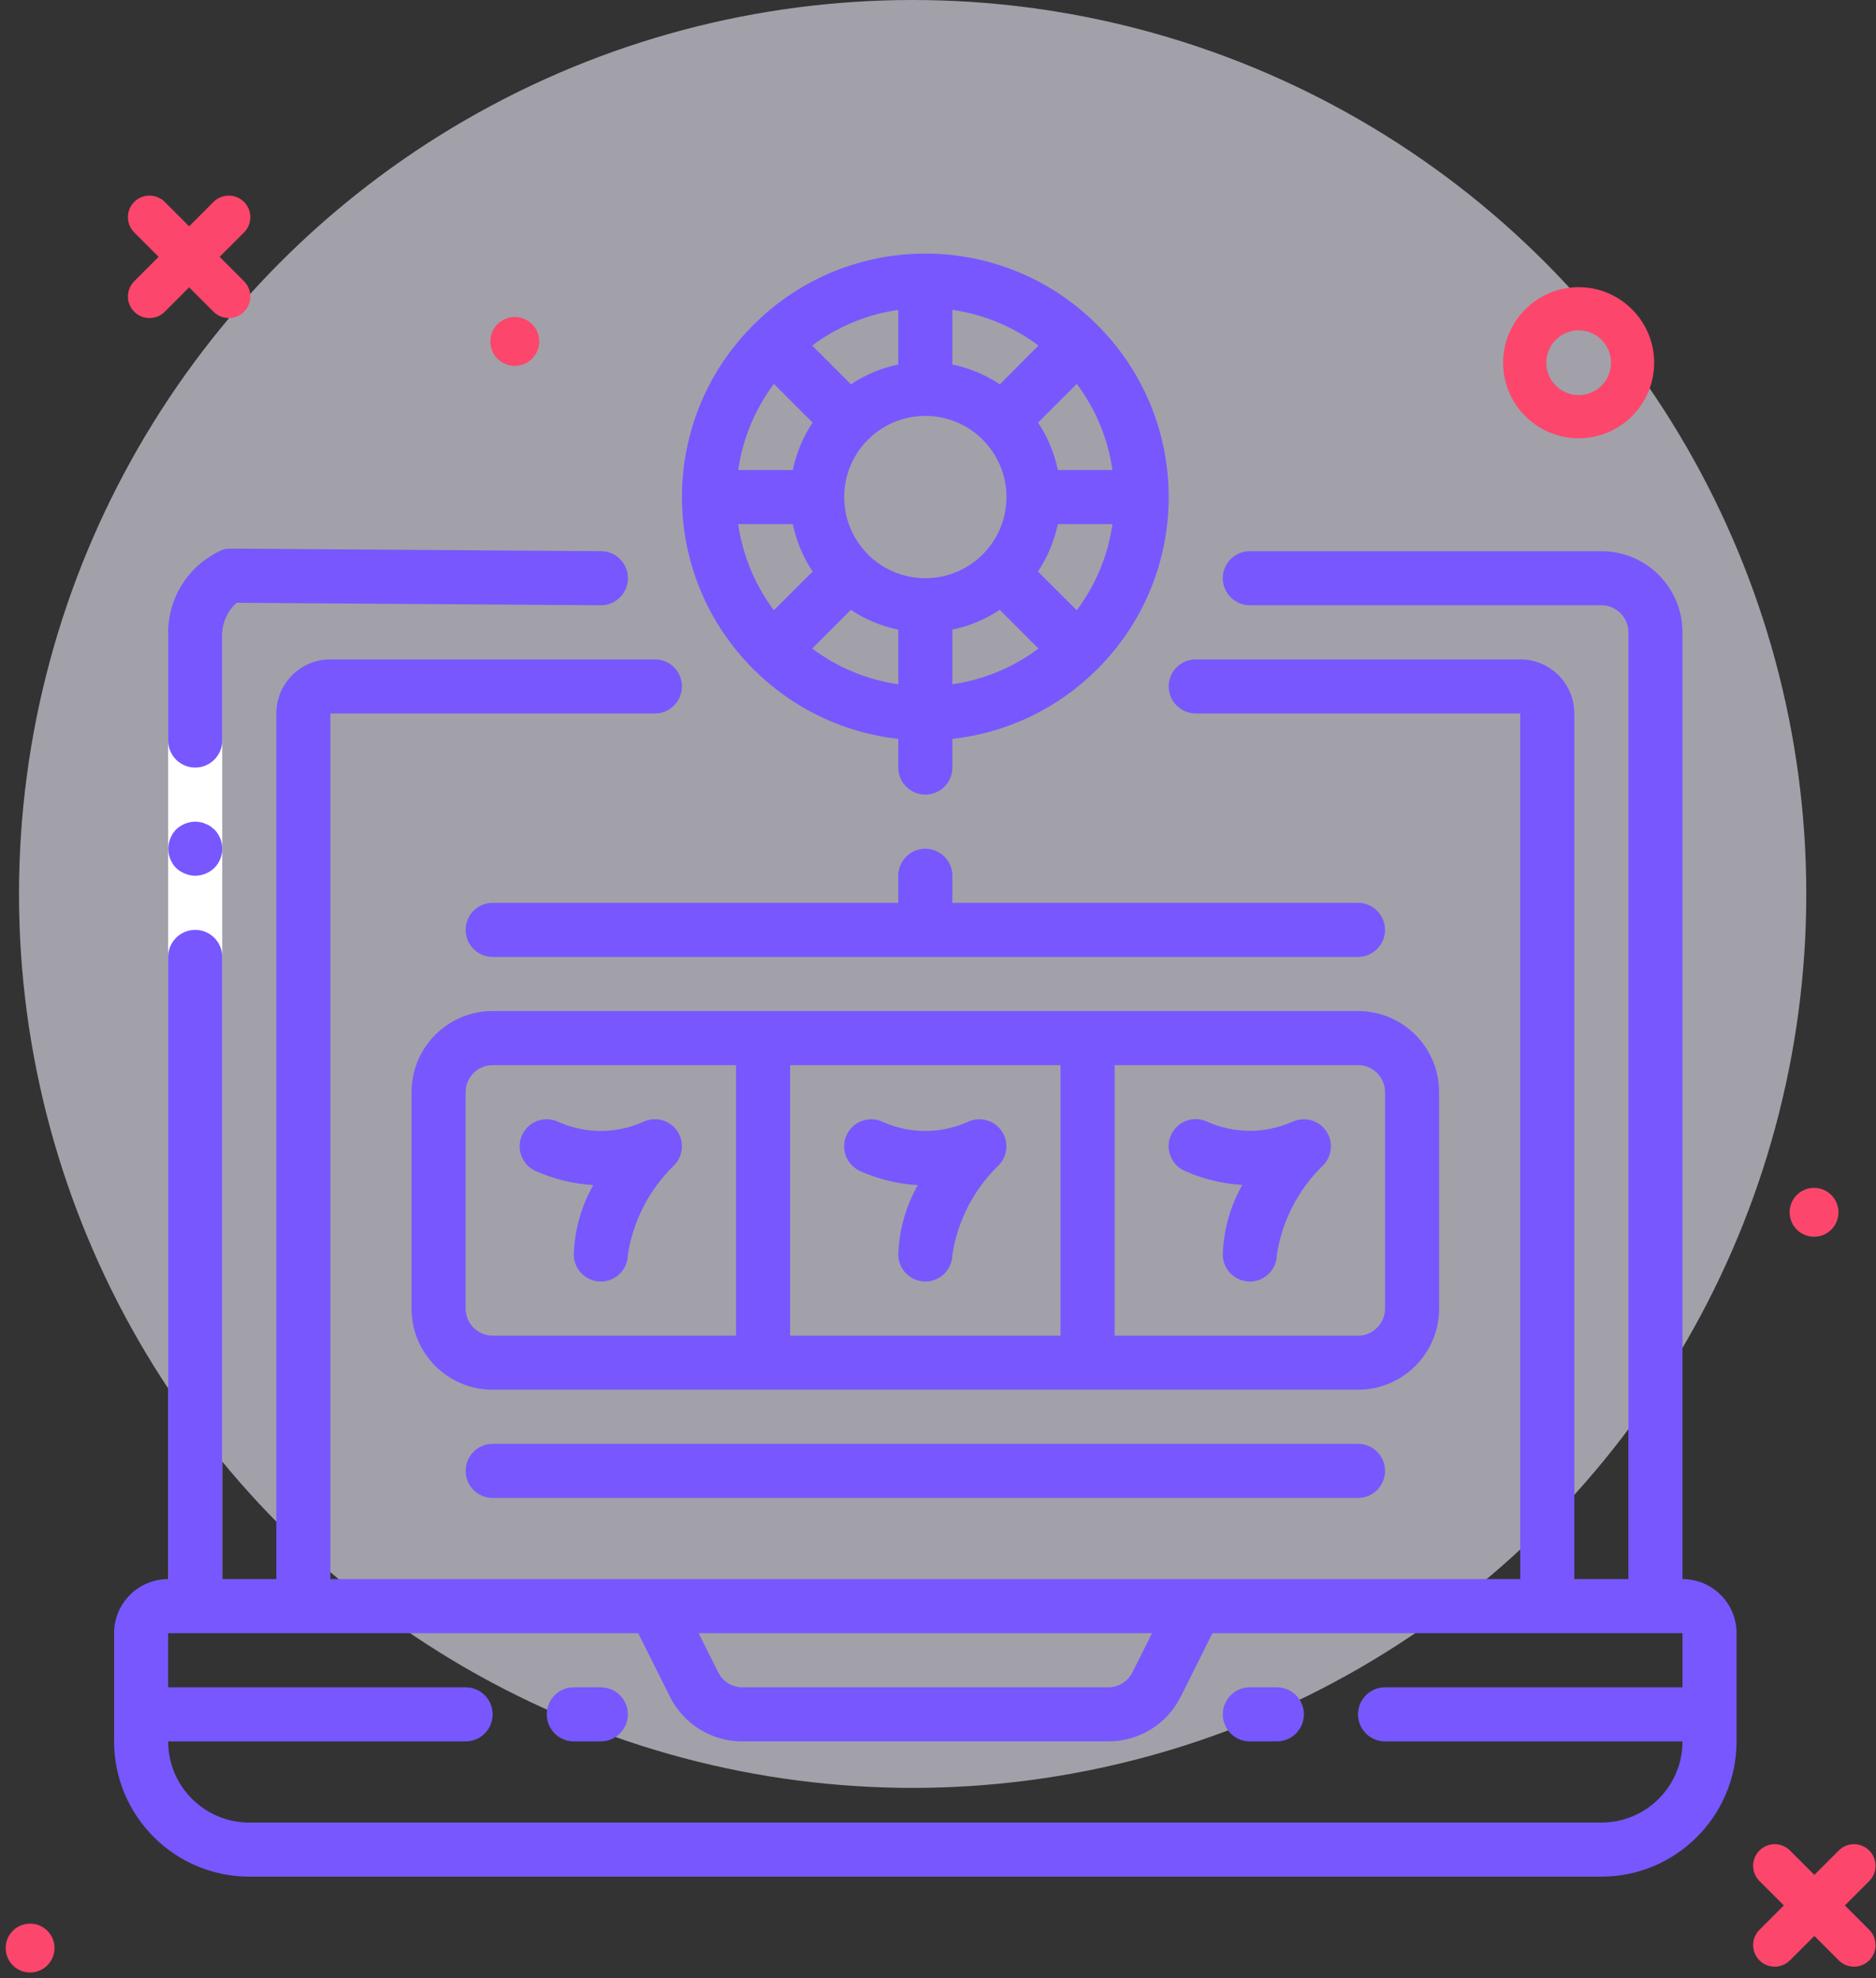 <?xml version="1.0" encoding="UTF-8"?>
<svg width="296px" height="312px" viewBox="0 0 296 312" version="1.1" xmlns="http://www.w3.org/2000/svg" xmlns:xlink="http://www.w3.org/1999/xlink">
    <rect x="0" y="0" width="296" height="312" fill="#333333" stroke="none"/>
    <title>Group 49</title>
    <g id="Home" stroke="none" stroke-width="1" fill="none" fill-rule="evenodd">
        <g id="home-page-final_5" transform="translate(-97, -5758)">
            <g id="Content" transform="translate(97, 4338)">
                <g id="Group-81" transform="translate(0, 1418)">
                    <g id="Group-49" transform="translate(0, 2)">
                        <circle id="Oval" fill="#ECEBF8" opacity="0.6" cx="144" cy="141" r="141"></circle>
                        <g id="015-bet" transform="translate(18, 40)">
                            <polygon id="Path" fill="#FFFFFF" fill-rule="nonzero" points="17.066 59.732 17.066 213.334 8.533 213.334 8.533 59.732"></polygon>
                            <path d="M234.666,46.934 C241.736,46.934 247.467,52.664 247.467,59.732 L247.467,59.732 L247.467,209.066 C252.18,209.066 256,212.887 256,217.6 L256,217.6 L256,234.666 C255.986,246.443 246.443,255.986 234.666,256 L234.666,256 L21.334,256 C9.557,255.986 0.014,246.443 0,234.666 L0,234.666 L0,217.6 C0,212.887 3.82,209.066 8.533,209.066 L8.533,209.066 L8.533,110.934 C8.533,108.576 10.443,106.666 12.801,106.666 C15.156,106.666 17.066,108.576 17.066,110.934 L17.066,110.934 L17.066,209.066 L25.6,209.066 L25.6,72.533 C25.6,67.82 29.42,64 34.133,64 L34.133,64 L85.334,64 C87.689,64 89.6,65.91 89.6,68.266 C89.6,70.623 87.689,72.533 85.334,72.533 L85.334,72.533 L34.133,72.533 L34.133,209.066 L221.867,209.066 L221.867,72.533 L170.666,72.533 C168.311,72.533 166.4,70.623 166.4,68.266 C166.4,65.91 168.311,64 170.666,64 L170.666,64 L221.867,64 C226.58,64 230.4,67.82 230.4,72.533 L230.4,72.533 L230.4,209.066 L238.934,209.066 L238.934,59.732 C238.934,57.377 237.023,55.467 234.666,55.467 L234.666,55.467 L179.199,55.467 C176.844,55.467 174.934,53.557 174.934,51.199 C174.934,48.844 176.844,46.934 179.199,46.934 L179.199,46.934 Z M82.697,217.6 L8.533,217.6 L8.533,226.133 L55.467,226.133 C57.822,226.133 59.732,228.043 59.732,230.4 C59.732,232.756 57.822,234.666 55.467,234.666 L55.467,234.666 L8.533,234.666 C8.533,241.736 14.264,247.467 21.334,247.467 L21.334,247.467 L234.666,247.467 C241.736,247.467 247.467,241.736 247.467,234.666 L247.467,234.666 L200.533,234.666 C198.178,234.666 196.268,232.756 196.268,230.4 C196.268,228.043 198.178,226.133 200.533,226.133 L200.533,226.133 L247.467,226.133 L247.467,217.6 L173.303,217.6 L168.307,227.592 C166.152,231.939 161.713,234.684 156.859,234.666 L156.859,234.666 L99.141,234.666 C94.287,234.684 89.848,231.939 87.693,227.592 L87.693,227.592 L82.697,217.6 Z M76.801,226.133 C79.156,226.133 81.066,228.043 81.066,230.4 C81.066,232.756 79.156,234.666 76.801,234.666 L76.801,234.666 L72.533,234.666 C70.178,234.666 68.268,232.756 68.268,230.4 C68.268,228.043 70.178,226.133 72.533,226.133 L72.533,226.133 Z M183.467,226.133 C185.822,226.133 187.732,228.043 187.732,230.4 C187.732,232.756 185.822,234.666 183.467,234.666 L183.467,234.666 L179.199,234.666 C176.844,234.666 174.934,232.756 174.934,230.4 C174.934,228.043 176.844,226.133 179.199,226.133 L179.199,226.133 Z M163.764,217.6 L92.236,217.6 L95.326,223.773 C96.043,225.223 97.523,226.139 99.141,226.133 L99.141,226.133 L156.859,226.133 C158.477,226.139 159.957,225.223 160.674,223.773 L160.674,223.773 L163.764,217.6 Z M196.268,187.732 C198.623,187.732 200.533,189.643 200.533,192 C200.533,194.355 198.623,196.266 196.268,196.266 L196.268,196.266 L59.732,196.266 C57.377,196.266 55.467,194.355 55.467,192 C55.467,189.643 57.377,187.732 59.732,187.732 L59.732,187.732 Z M196.268,119.467 C203.336,119.467 209.066,125.197 209.066,132.266 L209.066,132.266 L209.066,166.4 C209.066,173.469 203.336,179.199 196.268,179.199 L196.268,179.199 L59.732,179.199 C52.664,179.199 46.934,173.469 46.934,166.4 L46.934,166.4 L46.934,132.266 C46.934,125.197 52.664,119.467 59.732,119.467 L59.732,119.467 Z M149.334,128 L106.666,128 L106.666,170.666 L149.334,170.666 L149.334,128 Z M98.133,128 L59.732,128 C57.377,128 55.467,129.91 55.467,132.266 L55.467,132.266 L55.467,166.4 C55.467,168.756 57.377,170.666 59.732,170.666 L59.732,170.666 L98.133,170.666 L98.133,128 Z M196.268,128 L157.867,128 L157.867,170.666 L196.268,170.666 C198.623,170.666 200.533,168.756 200.533,166.4 L200.533,166.4 L200.533,132.266 C200.533,129.91 198.623,128 196.268,128 L196.268,128 Z M83.426,136.98 C85.297,136.049 87.566,136.609 88.789,138.305 C90.014,139.998 89.828,142.33 88.354,143.812 C84.469,147.584 81.91,152.516 81.066,157.867 C81.066,160.223 79.156,162.133 76.801,162.133 C74.443,162.133 72.533,160.223 72.533,157.867 C72.656,154.021 73.711,150.264 75.609,146.918 C72.412,146.73 69.275,145.953 66.359,144.627 C64.248,143.58 63.385,141.02 64.434,138.908 C65.48,136.797 68.041,135.934 70.152,136.98 C74.381,138.848 79.199,138.848 83.426,136.98 Z M166.834,138.887 C167.881,136.775 170.441,135.912 172.553,136.959 C176.781,138.826 181.598,138.826 185.826,136.959 L185.826,136.959 L185.826,136.986 C187.695,136.055 189.965,136.615 191.186,138.309 C192.408,140.002 192.227,142.33 190.754,143.812 C186.867,147.584 184.311,152.516 183.467,157.867 C183.467,160.223 181.557,162.133 179.199,162.133 C176.844,162.133 174.934,160.223 174.934,157.867 C175.053,154.014 176.107,150.25 178.01,146.896 C174.811,146.709 171.676,145.932 168.76,144.605 C166.648,143.559 165.785,140.998 166.834,138.887 Z M134.627,136.986 C136.496,136.055 138.764,136.615 139.986,138.309 C141.209,140.002 141.025,142.33 139.555,143.812 C135.668,147.584 133.111,152.516 132.268,157.867 C132.268,160.223 130.355,162.133 128,162.133 C125.645,162.133 123.732,160.223 123.732,157.867 C123.857,154.025 124.914,150.273 126.811,146.932 C123.611,146.742 120.475,145.967 117.559,144.641 L117.559,144.641 L117.559,144.631 C115.447,143.584 114.586,141.023 115.633,138.912 C116.68,136.801 119.24,135.938 121.352,136.986 C125.58,138.852 130.398,138.852 134.627,136.986 Z M128,93.867 C130.355,93.867 132.268,95.777 132.268,98.133 L132.268,98.133 L132.268,102.4 L196.268,102.4 C198.623,102.4 200.533,104.311 200.533,106.666 C200.533,109.023 198.623,110.934 196.268,110.934 L196.268,110.934 L59.732,110.934 C57.377,110.934 55.467,109.023 55.467,106.666 C55.467,104.311 57.377,102.4 59.732,102.4 L59.732,102.4 L123.732,102.4 L123.732,98.133 C123.732,95.777 125.645,93.867 128,93.867 Z M12.801,89.6 C13.086,89.609 13.371,89.637 13.654,89.686 C13.92,89.732 14.18,89.818 14.422,89.941 C14.693,90.035 14.951,90.164 15.189,90.324 L15.189,90.324 L15.83,90.838 C17.479,92.52 17.479,95.213 15.83,96.896 C15.012,97.674 13.93,98.117 12.801,98.133 C12.242,98.127 11.691,98.01 11.178,97.791 C10.656,97.586 10.178,97.281 9.771,96.896 C8.582,95.658 8.23,93.836 8.875,92.246 C9.08,91.723 9.385,91.244 9.771,90.838 C10.588,90.059 11.67,89.617 12.801,89.6 Z M100.945,11.184 C115.9,-3.729 140.1,-3.729 155.055,11.184 C155.084,11.213 155.127,11.217 155.152,11.246 C155.178,11.277 155.188,11.314 155.217,11.346 C170.127,26.301 170.127,50.5 155.217,65.455 C155.188,65.484 155.178,65.523 155.152,65.553 C155.123,65.578 155.084,65.588 155.055,65.617 C148.916,71.736 140.881,75.59 132.268,76.549 L132.268,76.549 L132.268,81.066 C132.268,83.424 130.355,85.334 128,85.334 C125.645,85.334 123.732,83.424 123.732,81.066 L123.732,81.066 L123.732,76.549 C115.119,75.59 107.084,71.736 100.945,65.617 C100.916,65.588 100.873,65.582 100.848,65.553 C100.822,65.523 100.812,65.484 100.783,65.455 C85.873,50.5 85.873,26.301 100.783,11.346 C100.812,11.314 100.816,11.271 100.848,11.246 C100.877,11.221 100.916,11.213 100.945,11.184 Z M18.295,46.531 L76.83,46.934 C79.186,46.941 81.09,48.857 81.082,51.215 C81.074,53.57 79.156,55.475 76.801,55.467 L76.801,55.467 L76.77,55.467 L19.324,55.074 C17.99,56.271 17.18,57.945 17.066,59.732 L17.066,59.732 L17.066,76.801 C17.066,79.156 15.156,81.066 12.801,81.066 C10.443,81.066 8.533,79.156 8.533,76.801 L8.533,76.801 L8.533,59.732 C8.557,54.02 11.992,48.871 17.258,46.656 C17.6,46.578 17.947,46.537 18.295,46.531 L18.295,46.531 Z M116.254,56.188 L110.148,62.293 C114.131,65.281 118.805,67.219 123.732,67.926 L123.732,67.926 L123.732,59.307 C121.062,58.758 118.523,57.699 116.254,56.188 L116.254,56.188 Z M139.746,56.184 C137.477,57.697 134.938,58.758 132.268,59.307 L132.268,59.307 L132.268,67.926 C137.195,67.219 141.869,65.281 145.852,62.293 L145.852,62.293 Z M157.525,42.666 L148.906,42.666 C148.352,45.338 147.285,47.879 145.766,50.146 L145.766,50.146 L151.893,56.252 C154.883,52.268 156.818,47.596 157.525,42.666 L157.525,42.666 Z M107.094,42.666 L98.475,42.666 C99.182,47.596 101.117,52.268 104.107,56.252 L104.107,56.252 L110.217,50.146 C108.703,47.877 107.643,45.338 107.094,42.666 L107.094,42.666 Z M128,25.6 C120.932,25.6 115.199,31.33 115.199,38.4 C115.199,45.469 120.932,51.199 128,51.199 C131.395,51.199 134.65,49.852 137.051,47.451 C139.451,45.051 140.801,41.795 140.801,38.4 C140.801,31.33 135.068,25.6 128,25.6 Z M104.107,20.549 C101.117,24.531 99.182,29.203 98.475,34.133 L98.475,34.133 L107.094,34.133 C107.641,31.463 108.701,28.922 110.213,26.654 L110.213,26.654 Z M151.893,20.549 L145.783,26.654 C147.297,28.922 148.357,31.463 148.906,34.133 L148.906,34.133 L157.525,34.133 C156.818,29.203 154.883,24.531 151.893,20.549 L151.893,20.549 Z M132.268,8.875 L132.268,17.494 C134.938,18.045 137.479,19.105 139.746,20.621 L139.746,20.621 L145.852,14.506 C141.869,11.518 137.195,9.58 132.268,8.875 L132.268,8.875 Z M123.732,8.875 C118.805,9.58 114.131,11.518 110.148,14.506 L110.148,14.506 L116.254,20.617 C118.523,19.104 121.062,18.043 123.732,17.494 L123.732,17.494 Z" id="Combined-Shape" fill="#7857FF"></path>
                        </g>
                        <g id="Group-48" transform="translate(148, 171) scale(-1, 1) translate(-148, -171) translate(0, 30)" fill="#FC466B">
                            <path d="M291.252,273.407 C293.381,273.407 295.107,275.133 295.107,277.262 C295.107,279.392 293.381,281.117 291.252,281.117 C289.123,281.117 287.397,279.392 287.397,277.262 C287.397,275.133 289.123,273.407 291.252,273.407 Z M18.389,261.875 C19.718,263.205 19.718,265.36 18.389,266.689 L14.541,270.536 L18.389,274.384 C19.718,275.713 19.718,277.868 18.389,279.198 C17.724,279.862 16.852,280.195 15.981,280.195 C15.11,280.195 14.239,279.862 13.574,279.198 L9.727,275.35 L5.88,279.198 C5.214,279.862 4.344,280.195 3.473,280.195 C2.602,280.195 1.73,279.862 1.065,279.198 C-0.264,277.868 -0.264,275.713 1.065,274.384 L4.912,270.536 L1.065,266.689 C-0.264,265.36 -0.264,263.205 1.065,261.875 C2.395,260.545 4.551,260.546 5.88,261.875 L9.726,265.722 L13.574,261.875 C14.903,260.546 17.059,260.546 18.389,261.875 Z M9.775,157.357 C11.904,157.357 13.63,159.082 13.63,161.211 C13.63,163.341 11.904,165.067 9.775,165.067 C7.645,165.067 5.92,163.341 5.92,161.211 C5.92,159.082 7.645,157.357 9.775,157.357 Z M46.917,15.295 C53.487,15.295 58.834,20.641 58.834,27.212 C58.834,33.782 53.487,39.128 46.917,39.128 C40.346,39.128 35,33.782 35,27.212 C35,20.641 40.346,15.295 46.917,15.295 Z M46.917,22.104 C44.1,22.104 41.81,24.395 41.81,27.212 C41.81,30.028 44.1,32.319 46.917,32.319 C49.733,32.319 52.024,30.028 52.024,27.212 C52.024,24.395 49.733,22.104 46.917,22.104 Z M214.777,20 C216.907,20 218.632,21.726 218.632,23.855 C218.632,25.984 216.907,27.71 214.777,27.71 C212.648,27.71 210.922,25.984 210.922,23.855 C210.922,21.726 212.648,20 214.777,20 Z M274.82,1.848 C276.149,3.178 276.149,5.333 274.82,6.662 L270.972,10.509 L274.82,14.357 C276.149,15.686 276.149,17.841 274.82,19.171 C274.155,19.836 273.283,20.169 272.413,20.169 C271.542,20.169 270.67,19.836 270.006,19.171 L266.158,15.323 L262.311,19.171 C261.645,19.836 260.775,20.169 259.904,20.169 C259.033,20.169 258.162,19.836 257.497,19.171 C256.168,17.841 256.168,15.686 257.497,14.357 L261.343,10.509 L257.497,6.662 C256.168,5.333 256.168,3.178 257.497,1.848 C258.827,0.519 260.982,0.519 262.311,1.848 L266.158,5.695 L270.006,1.848 C271.335,0.519 273.49,0.519 274.82,1.848 Z" id="Combined-Shape"></path>
                        </g>
                    </g>
                </g>
            </g>
        </g>
    </g>
</svg>